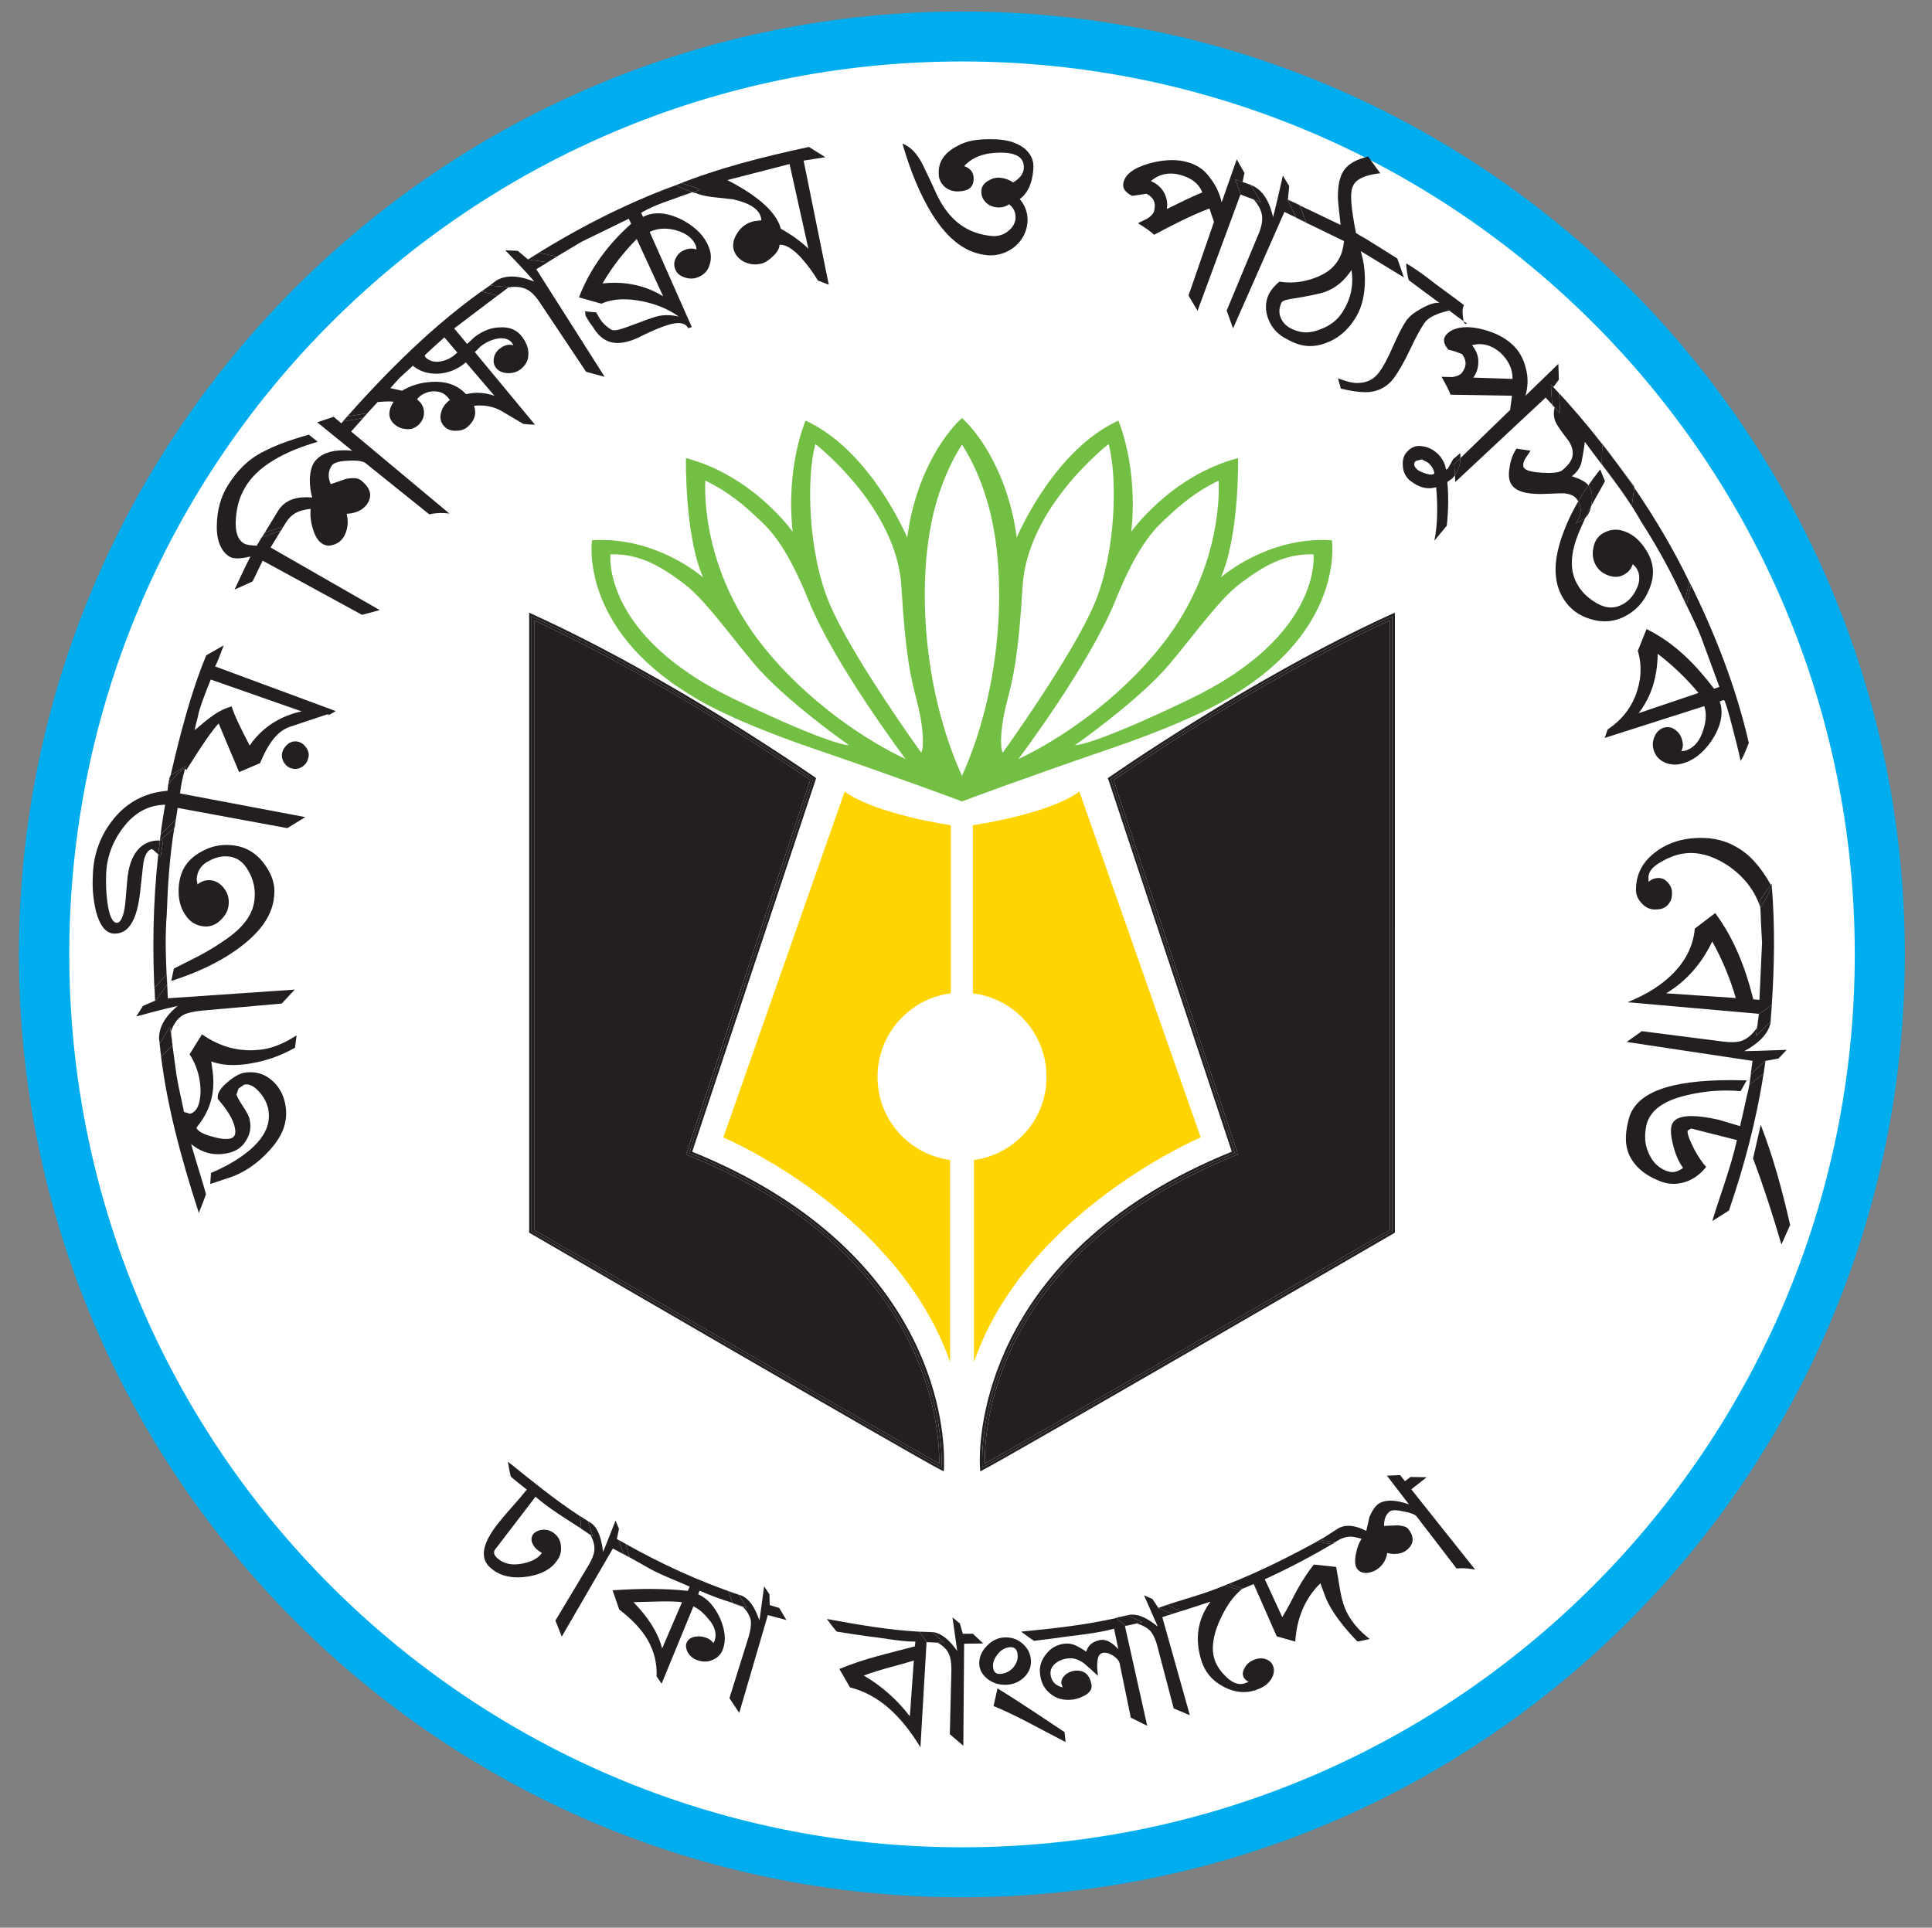 <?xml version="1.0" encoding="utf-8"?>
<!-- Generator: Adobe Illustrator 17.0.0, SVG Export Plug-In . SVG Version: 6.00 Build 0)  -->
<!DOCTYPE svg PUBLIC "-//W3C//DTD SVG 1.1//EN" "http://www.w3.org/Graphics/SVG/1.1/DTD/svg11.dtd">
<svg version="1.1" id="Layer_1" xmlns="http://www.w3.org/2000/svg" xmlns:xlink="http://www.w3.org/1999/xlink" x="0px" y="0px"
	 width="307.333px" height="306.667px" viewBox="0 0 307.333 306.667" enable-background="new 0 0 307.333 306.667"
	 xml:space="preserve">
<rect x="0" y="0" width="307.333" height="306.667" fill="#808080" stroke="none"/>
<path fill="#FFFFFF" d="M299.431,151.744c0,80.879-65.571,146.485-146.481,146.485S6.469,232.623,6.469,151.744
	C6.469,70.824,72.04,5.217,152.95,5.217S299.431,70.824,299.431,151.744"/>
<path fill="#FFD400" d="M154.931,216.682v-32.008l-0.042-0.126c6.532-0.879,11.589-6.444,11.589-13.222
	c0-6.862-5.099-12.469-11.715-13.305v-26.736c0,0,11.968-1.715,16.941-5.356l19.3,55.021
	C191.003,180.95,163.275,192.665,154.931,216.682"/>
<path fill="#FFD400" d="M151.138,216.682v-32.008l0.042-0.126c-6.574-0.879-11.589-6.444-11.589-13.222
	c0-6.862,5.099-12.469,11.673-13.305v-26.736c0,0-11.926-1.715-16.898-5.356l-19.3,55.021
	C115.066,180.95,142.752,192.665,151.138,216.682"/>
<path fill="#231F20" d="M84.977,98.709v96.964c0.876,0.502,4.453,2.557,9.482,5.486c16.73,9.702,49.726,28.814,54.942,31.669
	c0.005-0.14,0.009-0.307,0.009-0.497c-0.042-5.858-2.023-33.264-39.949-48.536l-0.337-0.126l0.126-0.335l19.642-59.252
	c-1.175-0.804-6.387-4.356-13.743-8.907C106.909,110.08,95.985,103.771,84.977,98.709"/>
<path fill="#231F20" d="M149.748,233.46c-3.456-1.757-65.192-37.573-65.192-37.573V98.063c22.419,10.209,44.796,25.9,44.796,25.9
	l-19.722,59.456C152.402,200.657,149.748,233.46,149.748,233.46 M84.177,97.477v98.619l0.211,0.126c0,0,61.652,35.816,65.192,37.573
	l0.548,0.293l0.042-0.586c0,0,0-0.418,0-1.172c0.042-5.965-2.135-33.715-40.057-49.103l19.619-59.14l0.084-0.293l-0.211-0.167
	c-0.042,0-22.419-15.69-44.88-25.9L84.177,97.477"/>
<path fill="#231F20" d="M84.977,195.673V98.709c11.008,5.063,21.932,11.371,30.173,16.467c7.356,4.551,12.567,8.103,13.743,8.907
	l-19.642,59.252l-0.126,0.335l0.337,0.126c37.927,15.272,39.907,42.678,39.949,48.536c0,0.191-0.005,0.358-0.009,0.497
	c-5.216-2.855-38.212-21.967-54.942-31.669C89.43,198.23,85.853,196.175,84.977,195.673 M84.556,98.063v97.824
	c0,0,61.736,35.816,65.192,37.573c0,0,2.655-32.803-40.118-50.042l19.722-59.456C129.351,123.962,106.975,108.272,84.556,98.063"/>
<path fill="#231F20" d="M221.092,98.69c-10.985,5.063-21.923,11.381-30.215,16.485c-7.431,4.598-12.642,8.173-13.733,8.931
	l19.675,59.228l0.084,0.335l-0.337,0.126c-37.885,15.272-39.907,42.678-39.907,48.536c0,0.191,0.005,0.353,0.009,0.497
	c3.399-1.869,18.561-10.623,33.324-19.159c7.922-4.561,15.761-9.121,21.618-12.51c5.052-2.943,8.606-5.002,9.482-5.495V98.69"/>
<path fill="#231F20" d="M156.279,233.46c0,0-2.655-32.803,40.16-50.042l-19.764-59.456c0,0,22.419-15.69,44.796-25.9v97.824
	C221.471,195.887,159.777,231.703,156.279,233.46l-0.169-0.335L156.279,233.46 M221.893,97.477l-0.59,0.251
	c-22.419,10.209-44.838,25.9-44.838,25.9l-0.253,0.167l0.126,0.293l19.614,59.126c-37.913,15.384-40.095,43.11-40.095,49.117
	c0,0.753,0.042,1.172,0.042,1.172l0.042,0.586l0.506-0.293c3.54-1.757,65.234-37.573,65.234-37.573l0.211-0.126V97.477"/>
<path fill="#231F20" d="M177.144,124.106c1.091-0.758,6.302-4.333,13.733-8.931c8.292-5.105,19.23-11.423,30.215-16.485v96.973
	c-0.876,0.493-4.429,2.552-9.482,5.495c-5.858,3.389-13.696,7.95-21.618,12.51c-14.763,8.536-29.925,17.29-33.324,19.159
	c-0.005-0.144-0.009-0.307-0.009-0.497c0-5.858,2.023-33.264,39.907-48.536l0.337-0.126l-0.084-0.335L177.144,124.106
	 M221.471,98.063c-22.377,10.209-44.796,25.9-44.796,25.9l19.764,59.456c-42.815,17.238-40.16,50.042-40.16,50.042
	c3.498-1.757,65.192-37.573,65.192-37.573V98.063"/>
<path fill="#72BF44" d="M109.985,110.647c0,0,4.921,3.468,19.427,8.447c13.775,4.714,22.686,8.047,23.566,8.378l0.014,0.037
	l0.042-0.019l0.023,0.019l0.019-0.037c0.876-0.33,9.791-3.663,23.566-8.378c14.52-4.979,19.432-8.447,19.432-8.447
	c17.952-10.79,15.793-24.695,15.793-24.695c-10.259-0.683-17.662,5.914-17.662,5.914c2.987-6.788,2.739-18.987,2.739-18.987
	c-10.704,2.803-16.983,11.702-16.983,11.702c1.114-10.456-2.056-17.666-2.056-17.666c-10.001,4.551-15.756,17.624-16.163,18.605
	c-0.201-1.376-0.421-2.696-0.721-3.924c-2.491-10.446-7.965-15.058-7.965-15.058h-0.066c0,0-5.474,4.612-7.96,15.058
	c-0.295,1.227-0.524,2.548-0.712,3.924c-0.421-0.981-6.167-14.054-16.173-18.605c0,0-3.17,7.211-2.056,17.666
	c0,0-6.27-8.898-16.973-11.702c0,0-0.243,12.199,2.73,18.987c0,0-7.393-6.597-17.671-5.914
	C94.178,85.952,92.029,99.857,109.985,110.647 M197.502,92.67c3.353-2.492,6.719-4.607,11.444-4.486c0,0,1.508,12.864-19.652,23.022
	c-15.798,7.596-18.298,7.345-18.298,7.345s10.329-7.215,15.185-13.059C191.031,99.639,194.145,95.152,197.502,92.67 M185.885,82.098
	c1.995-1.864,4.401-3.919,7.96-5.644c0,0,1.086,13.268-8.859,25.96c-7.286,9.289-16.926,15.509-22.985,18.336
	c0,0,11.322-15.021,15.428-25.216C181.273,86.017,184.059,83.799,185.885,82.098 M176.352,70.643
	c1.409,5.137,1.241,17.09-2.243,25.379c-3.479,8.298-14.599,23.728-14.599,23.728c-0.496-0.99-0.328-4.314,0.67-8.122
	c0.997-3.822,1.821-7.136,2.486-18.336C163.415,80.624,176.352,70.643,176.352,70.643 M152.992,70.764h0.075
	c0.403,0.632,0.815,1.344,1.231,2.134c1.255,2.357,2.486,5.411,3.362,9.219c2.51,10.911,1.522,27.689-4.617,41.278h-0.033
	c-6.143-13.589-7.126-30.367-4.621-41.278C149.556,77.044,151.377,73.311,152.992,70.764 M129.707,70.643
	c0,0,12.928,9.981,13.682,22.65c0.665,11.199,1.489,14.514,2.496,18.336c0.983,3.807,1.152,7.132,0.665,8.122
	c0,0-11.125-15.43-14.595-23.728C128.457,87.733,128.288,75.78,129.707,70.643 M112.205,76.454c3.568,1.725,5.97,3.78,7.96,5.644
	c1.826,1.702,4.631,3.919,8.466,13.436c4.116,10.195,15.424,25.216,15.424,25.216c-6.054-2.827-15.7-9.047-22.976-18.336
	C111.128,89.722,112.205,76.454,112.205,76.454 M97.109,88.183c4.724-0.121,8.091,1.994,11.448,4.486
	c3.362,2.483,6.462,6.969,11.317,12.822c4.856,5.844,15.18,13.059,15.18,13.059s-2.491,0.251-18.284-7.345
	C95.606,101.047,97.109,88.183,97.109,88.183"/>
<path fill="#00AEEF" d="M153.034,1.828c-82.849,0-150.021,67.155-150.021,150s67.172,150,150.021,150s149.979-67.155,149.979-150
	S235.883,1.828,153.034,1.828 M153.034,293.878c-78.424,0-142.014-63.598-142.014-142.05S74.611,9.778,153.034,9.778
	s142.014,63.598,142.014,142.05S231.458,293.878,153.034,293.878"/>
<path fill="#231F20" d="M80.805,232.539c0.169,1.172,0.337,1.967,0.464,2.385l1.054,0.879l1.475,1.172
	c-0.464,0.586-1.222,1.506-2.233,2.636c-1.054,1.172-1.77,2.05-2.276,2.678c-2.655,3.305-3.034,5.732-1.138,7.239
	c1.152,0.99,2.599,1.409,4.214,1.409c0.571,0,1.161-0.056,1.77-0.153c2.149-0.377,3.666-1.255,4.551-2.636
	c0.464-0.628,0.632-1.423,0.548-2.218c-0.084-0.92-0.506-1.632-1.264-2.134c-0.44-0.302-0.908-0.442-1.405-0.442
	c-0.117,0-0.243,0.005-0.365,0.023c-0.632,0.084-1.096,0.335-1.433,0.753c-0.253,0.418-0.295,0.879-0.084,1.381
	c0.211,0.502,0.59,0.962,1.138,1.297l0.379,0.251c-0.59,0.837-1.601,1.381-3.034,1.674c-0.464,0.098-0.899,0.144-1.311,0.144
	c-1.016,0-1.878-0.288-2.566-0.855c-0.716-0.544-0.885-1.088-0.506-1.548l6.405-8.368c2.224,1.939,4.767,3.45,7.248,5.067
	c-0.005-0.451-0.084-1.134-0.164-1.971C88.255,238.597,84.546,235.533,80.805,232.539"/>
<path fill="#231F20" d="M98.846,245.231c0.225,0.13,0.45,0.256,0.674,0.381l-0.005-0.019L98.846,245.231 M92.268,241.159
	c0,0.014,0.005,0.028,0.005,0.042c0.417,0.27,0.833,0.535,1.26,0.795l0.759,2.427c-0.609-0.428-1.231-0.841-1.854-1.251
	c0,0.014,0,0.028,0,0.037c0.955,0.632,1.423,0.967,1.47,0.967c0.005,0,0.005-0.005,0.005-0.005c0.506,0.92,0.716,1.757,0.632,2.552
	c-0.084,0.628-0.379,1.381-0.927,2.301l-5.268,8.787l1.011,2.552l8.133-14.017l2.655,1.423l-0.005-0.019
	c-0.29-0.158-0.581-0.321-0.88-0.484c-0.169-0.377-0.464-1.167-0.88-2.287l-0.258-0.139l0.337-1.632l-0.548-1.297
	c-1.18,3.013-1.854,4.686-1.981,4.979c-0.253-2.092-0.759-3.724-1.812-4.519L92.268,241.159"/>
<path fill="#231F20" d="M92.272,241.201c0.08,0.837,0.159,1.52,0.164,1.971c0.623,0.409,1.245,0.823,1.854,1.251l-0.759-2.427
	C93.106,241.735,92.689,241.47,92.272,241.201"/>
<path fill="#231F20" d="M105.331,262.247c-0.716-2.72-2.318-5.021-4.551-7.364c1.826-0.028,3.554-0.121,5.141-0.121
	c0.904,0,1.761,0.028,2.571,0.121L105.331,262.247 M99.52,245.613l0.623,2.139c1.25,0.693,2.397,1.33,3.46,1.943
	c1.981,1.046,4.088,1.799,6.11,2.72l-0.295,0.669c-1.995-0.214-4.013-0.307-6.064-0.307c-1.938,0-3.9,0.079-5.904,0.223l1.054,3.054
	c1.938,1.506,3.456,3.013,4.509,4.812c1.054,1.841,1.517,3.766,1.433,5.816l0.801,1.172l5.057-12.301
	c1.096,0.502,1.938,1.423,2.739,2.427c0.759,1.046,0.969,2.092,0.632,3.054l-0.211,0.377c-0.253-0.418-0.716-0.753-1.306-0.921
	c-0.332-0.116-0.665-0.167-0.997-0.167c-0.258,0-0.515,0.028-0.773,0.084c-0.59,0.167-0.969,0.46-1.18,0.962
	c-0.169,0.46-0.084,1.004,0.253,1.59c0.379,0.586,0.885,0.962,1.517,1.172c0.403,0.139,0.787,0.205,1.152,0.205
	c0.515,0,0.993-0.13,1.461-0.372c0.716-0.377,1.18-0.921,1.433-1.674c0.506-1.423,0.295-3.013-0.464-4.812
	c-0.843-1.841-1.981-3.18-3.498-3.849l0.211-0.544c0-0.005,0.009-0.009,0.019-0.009c0.164,0,1.349,0.642,3.732,1.432
	c0.562,0.181,1.063,0.344,1.498,0.488c-0.131-0.423-0.375-1.065-0.656-1.827l1.606,0.511c0-0.005-0.005-0.005-0.005-0.009
	C111.226,251.591,105.242,248.811,99.52,245.613 M98.378,244.966c0,0.005,0.005,0.009,0.005,0.014l0.464,0.251
	C98.692,245.143,98.532,245.055,98.378,244.966"/>
<path fill="#231F20" d="M98.383,244.98c0.417,1.12,0.712,1.911,0.88,2.287c0.3,0.163,0.59,0.325,0.88,0.483l-0.623-2.139
	c-0.225-0.126-0.45-0.251-0.674-0.381L98.383,244.98"/>
<path fill="#231F20" d="M121.555,252.372c-0.464,3.264-0.674,5.063-0.759,5.397c-0.716-2.092-1.601-3.389-2.823-3.933l-0.501-0.158
	c0.88,1.292,1.302,1.999,1.302,2.125c0-0.033-0.759-0.316-2.252-0.809c0.005,0.019,0.014,0.037,0.019,0.056
	c1.138,0.418,1.686,0.586,1.644,0.586c0.716,0.711,1.138,1.506,1.264,2.259c0.042,0.628-0.042,1.423-0.337,2.427l-3.076,9.833
	l1.559,2.343l4.551-15.565l2.95,0.795l-1.138-1.925l-1.517-0.46l-0.042-1.715L121.555,252.372"/>
<path fill="#231F20" d="M115.866,253.167c0.281,0.762,0.524,1.404,0.656,1.827c1.494,0.493,2.252,0.776,2.252,0.809
	c0-0.126-0.421-0.832-1.302-2.125L115.866,253.167"/>
<path fill="#231F20" d="M144.733,273.042c-1.854-2.427-4.298-4.728-7.332-6.485c2.95-1.088,5.563-1.632,7.965-2.385L144.733,273.042
	 M131.543,257.56c0.716,1.004,1.264,1.674,1.559,2.008c1.475,0.251,3.245,0.502,5.31,0.795c2.402,0.251,4.762,0.795,7.206,0.795
	l-0.084,0.753c-4.088,1.088-8.007,1.925-12.01,3.598l1.686,2.929c4.593,1.172,8.133,4.477,11.209,9.54l0.969-16.736l1.643,0.074
	c-0.234-0.014-0.782-0.047-1.643-0.074c-0.211-0.414-0.627-0.958-1.128-1.66C141.31,259.322,136.394,258.444,131.543,257.56"/>
<path fill="#231F20" d="M151.517,257.309c0.464,3.264,0.716,5.063,0.758,5.356c-1.264-1.799-2.486-2.803-3.793-3.013l-2.233-0.084
	c0.005,0.005,0.005,0.009,0.009,0.014c0.684,0.037,1.372,0.06,2.056,0.07l1.854,1.715l-1.138-0.051
	c0.098,0.005,0.14,0.009,0.126,0.009c0.885,0.502,1.517,1.13,1.812,1.841c0.253,0.586,0.379,1.381,0.379,2.427l-0.253,10.293
	l2.149,1.841l0.126-16.234l3.034-0.042l-1.644-1.548h-1.601l-0.464-1.632L151.517,257.309"/>
<path fill="#231F20" d="M146.259,259.583c0.501,0.702,0.918,1.246,1.128,1.66c0.862,0.028,1.409,0.06,1.643,0.074l1.138,0.051
	l-1.854-1.715C147.631,259.643,146.943,259.62,146.259,259.583"/>
<path fill="#231F20" d="M158.681,268.606l-0.632,2.803c3.624,1.464,7.459,3.682,11.462,5.732l-0.169-1.59
	C166.098,273.418,162.516,270.95,158.681,268.606 M159.061,266.305c-0.716,0-1.054-0.377-1.096-1.213
	c-0.042-0.669,0.253-1.339,0.801-2.008c0.548-0.669,1.222-1.004,1.981-1.046c0.716,0,1.096,0.418,1.138,1.297
	c0.042,0.711-0.211,1.381-0.759,2.008C160.578,265.929,159.861,266.263,159.061,266.305 M160.002,260.485
	c-0.061,0-0.122,0-0.183,0.005c-1.096,0.042-2.023,0.502-2.823,1.339c-0.843,0.879-1.222,1.757-1.222,2.762
	c0,0.962,0.421,1.757,1.264,2.469c0.829,0.665,1.77,0.967,2.856,0.967c0.075,0,0.145,0,0.22-0.005
	c1.138-0.042,2.149-0.502,2.95-1.339c0.716-0.795,1.011-1.674,0.927-2.636c-0.084-1.004-0.506-1.841-1.306-2.552
	C161.926,260.819,161.022,260.485,160.002,260.485"/>
<path fill="#231F20" d="M177.579,257.398c-4.968,1.13-10.058,1.683-15.147,2.171c0.969,0.711,1.686,1.255,2.065,1.464
	c1.517-0.167,3.329-0.418,5.436-0.711c2.444-0.293,4.888-0.586,7.29-1.213l0.674,3.264c-0.913-1.018-1.765-1.497-2.552-1.497
	c-0.122,0-0.239,0.009-0.356,0.033c-1.18,0.251-1.896,0.795-2.191,1.841c-0.759-0.502-1.306-0.795-1.643-0.962
	c-0.478-0.223-0.955-0.325-1.437-0.325c-0.15,0-0.304,0.014-0.459,0.033c-1.18,0.167-2.149,0.711-2.866,1.674
	c-0.759,0.92-1.054,1.925-0.969,2.971c0.126,1.339,0.59,2.385,1.475,3.138c0.796,0.753,1.789,1.144,3.001,1.144
	c0.267,0,0.548-0.019,0.833-0.056c0.716-0.126,1.391-0.377,2.023-0.753c0.674-0.46,0.969-0.962,0.885-1.548
	c-0.262-1.53-1.03-2.292-2.294-2.292c-0.155,0-0.318,0.009-0.487,0.033c-0.59,0.084-1.096,0.335-1.475,0.711
	c-0.421,0.418-0.59,0.837-0.548,1.339l0.211,0.586c-1.18-0.293-1.812-0.962-1.938-2.092c-0.042-0.628,0.169-1.213,0.716-1.674
	s1.222-0.753,1.981-0.837c0.145-0.019,0.29-0.033,0.44-0.033c0.735,0,1.475,0.27,2.215,0.828c0.969,0.837,1.728,1.506,2.191,1.966
	c-0.295-2.301-0.042-3.473,0.716-3.64c0.112-0.028,0.225-0.042,0.342-0.042c0.412,0,0.852,0.167,1.344,0.46
	c0.632,0.418,0.969,0.837,1.054,1.255l1.77,8.619l2.613,1.297l-3.54-15.858l0.37-0.084c-0.066,0.014-0.131,0.028-0.201,0.042
	C178.75,258.365,178.263,257.923,177.579,257.398"/>
<path fill="#231F20" d="M181.985,253.795c1.306,3.013,2.065,4.644,2.191,4.979c-1.545-1.274-2.856-1.911-4.078-1.911
	c-0.145,0-0.29,0.009-0.431,0.028l-2.149,0.46c0.019,0.014,0.037,0.033,0.061,0.046c0.585-0.135,1.171-0.274,1.751-0.423l2.36,1.088
	l-2.369,0.544c1.039-0.223,1.522-0.335,1.484-0.335c1.011,0.293,1.77,0.711,2.276,1.297c0.379,0.502,0.759,1.255,1.011,2.259
	l2.613,9.958l2.571,1.088l-4.383-15.607l2.505-0.804c-0.314,0.093-0.604,0.181-0.862,0.26c-0.421-0.126-1.222-0.46-2.318-0.92
	c0.009-0.005,0.023-0.009,0.033-0.014l-0.918-1.409L181.985,253.795"/>
<path fill="#231F20" d="M179.33,256.975c-0.581,0.149-1.166,0.288-1.751,0.423c0.684,0.525,1.171,0.967,1.54,1.251
	c0.07-0.014,0.136-0.028,0.201-0.042l2.369-0.544L179.33,256.975"/>
<path fill="#231F20" d="M194.847,252.209c-3.446,1.464-7.094,2.32-10.596,3.58l0.009,0.014l1.475-0.502l2.023,1.046l-0.361,0.116
	c0.506-0.153,1.082-0.325,1.709-0.535c1.011-0.335,2.149-0.711,3.456-1.13c-2.023,2.72-2.571,5.858-1.433,9.456
	c0.548,1.674,1.601,3.013,3.245,3.933c1.086,0.628,2.257,1,3.47,1c0.815,0,1.643-0.167,2.472-0.539
	c0.843-0.335,1.517-0.879,1.938-1.59c0.421-0.711,0.506-1.423,0.253-2.05c-0.211-0.544-0.632-0.879-1.222-1.088
	c-0.229-0.065-0.459-0.098-0.702-0.098c-0.379,0-0.777,0.084-1.194,0.265c-0.59,0.251-1.054,0.628-1.348,1.172
	c-0.337,0.544-0.421,1.004-0.253,1.464c0.126,0.335,0.421,0.628,0.843,0.837l-0.674,0.251c-0.201,0.065-0.407,0.098-0.618,0.098
	c-0.754,0-1.55-0.409-2.374-1.227c-0.843-0.837-1.433-1.715-1.728-2.594c-0.59-1.715-0.295-3.724,0.632-5.941
	c0.969-2.218,2.149-4.184,3.793-5.397c0-0.005-0.005-0.005-0.009-0.009l-0.454,0.177
	C196.777,252.832,195.981,252.581,194.847,252.209 M195.428,251.954c-0.15,0.07-0.3,0.13-0.454,0.195
	c0.164-0.06,0.323-0.126,0.482-0.186C195.447,251.958,195.437,251.958,195.428,251.954"/>
<path fill="#231F20" d="M185.736,255.301l-1.475,0.502l-0.009-0.014c-0.009,0.005-0.023,0.009-0.033,0.014
	c1.096,0.46,1.896,0.795,2.318,0.921c0.258-0.079,0.548-0.167,0.862-0.26l0.361-0.116L185.736,255.301"/>
<path fill="#231F20" d="M194.974,252.149c-0.047,0.019-0.089,0.037-0.136,0.056c0.005,0,0.005,0,0.009,0.005
	C194.89,252.191,194.932,252.168,194.974,252.149 M209.517,245.231c-4.565,2.487-9.205,4.821-14.061,6.732
	c1.372,0.428,2.116,0.711,2.196,0.776l0.515-0.2l1.264-0.544l3.666,8.326l2.95,0.837c0.211-3.515,1.433-6.778,4.003-9.289
	c0.548,1.59,0.969,2.678,1.264,3.222c0.885,1.715,2.402,3.766,4.636,6.067l1.938-0.418c-1.559-1.213-2.697-2.51-3.456-3.891
	c-0.59-1.046-0.969-2.301-1.222-3.682c-0.295-1.925-0.548-3.222-0.674-3.891l-3.54-0.377c-0.927,1.172-1.812,2.51-2.697,4.1
	c-0.506,0.92-1.222,2.469-2.318,4.268l-2.781-6.025c3.662-1.678,7.248-3.552,10.722-5.611
	C211.68,245.589,210.866,245.543,209.517,245.231"/>
<path fill="#231F20" d="M195.456,251.963c-0.159,0.06-0.318,0.126-0.482,0.186c-0.042,0.019-0.084,0.042-0.126,0.06
	c1.133,0.372,1.929,0.623,2.351,0.707l0.454-0.177C197.573,252.674,196.828,252.391,195.456,251.963"/>
<path fill="#231F20" d="M212.392,245.338l-0.178,0.121c0.066-0.042,0.131-0.079,0.197-0.116L212.392,245.338"/>
<path fill="#231F20" d="M212.214,245.459c-0.098,0.056-0.197,0.116-0.29,0.172c0.005,0,0.014,0.005,0.023,0.005L212.214,245.459
	 M222.735,234.673l-2.107,0.084l3.498,4.561c-1.124-0.391-2.093-0.59-2.917-0.59c-0.848,0-1.545,0.209-2.098,0.632
	c-0.464,0.418-0.885,1.046-1.264,1.967l-0.506,2.218c-1.063-0.539-2.018-0.814-2.856-0.814c-0.665,0-1.26,0.172-1.779,0.521
	l-2.276,1.464l-0.969,0.502c0.019,0.005,0.037,0.009,0.056,0.014c0.136-0.074,0.272-0.149,0.407-0.223l2.468,0.33l0.314-0.205
	c0.674-0.418,1.306-0.628,1.938-0.669c0.052-0.005,0.112-0.009,0.173-0.009c0.421,0,1.03,0.126,1.765,0.344
	c-0.421,0.669-0.716,1.464-0.885,2.385c-0.211,1.004-0.169,1.757,0.126,2.301c0.295,0.46,0.759,0.711,1.349,0.753
	c0.632,0,1.222-0.167,1.77-0.502c0.969-0.628,1.559-1.506,1.728-2.678c0.412,0.102,0.81,0.153,1.185,0.153
	c0.698,0,1.316-0.177,1.807-0.53c1.264-0.962,1.391-2.092,0.379-3.431c-0.253-0.335-0.843-0.544-1.77-0.586l-2.107,0.084
	c0-1.004,0.253-1.799,0.927-2.301c0.169-0.126,0.431-0.191,0.796-0.191c0.361,0,0.824,0.065,1.395,0.191
	c1.138,0.209,1.854,0.502,2.065,0.795l6.363,8.285c0.267-0.028,0.548-0.042,0.838-0.042c0.637,0,1.334,0.065,2.112,0.209
	l-10.156-12.762l2.444-1.925l-2.571-0.042l-0.885,0.669L222.735,234.673"/>
<path fill="#231F20" d="M209.925,245.008c-0.136,0.074-0.272,0.149-0.407,0.223c1.348,0.311,2.163,0.358,2.407,0.4
	c0.094-0.056,0.192-0.116,0.29-0.172l0.178-0.121L209.925,245.008"/>
<path fill="#231F20" d="M32.133,164.548l-1.981,3.18c0.843,1.255,1.306,2.552,1.559,3.891c0.211,1.088,0.253,2.134,0.084,3.264
	c-0.211,1.339-0.759,2.092-1.559,2.301l-0.969-0.293c-0.295-1.59-0.801-3.515-1.18-5.774l-0.656-4.835
	c-0.417,0.381-1.002,1-1.789,1.864l-0.243-2.106l-0.009,0.014c0.927,9.205,3.413,18.159,6.237,26.904
	c0.59-1.464,0.969-2.469,1.138-2.971c-0.253-0.962-0.59-2.092-1.011-3.431c-0.379-1.339-0.885-2.845-1.349-4.561
	c1.32,1.106,2.767,1.627,4.275,1.627c0.66,0,1.325-0.098,2.004-0.288c1.096-0.335,1.938-0.962,2.528-2.008
	c0.59-0.962,0.759-2.008,0.506-3.18c-0.084-0.544-0.464-1.255-1.096-2.176c-0.59-0.92-0.927-1.548-1.011-1.841l0.337-0.962
	l0.927-0.628c0.108-0.023,0.215-0.033,0.323-0.033c0.693,0,1.391,0.456,2.121,1.288c0.716,0.837,1.138,1.674,1.349,2.636
	c0.421,2.259-0.421,4.268-2.739,6.36c-1.686,1.464-3.793,2.72-6.363,3.808l-0.126,1.757l2.655-0.879
	c2.613-0.795,4.846-2.343,6.743-4.435c2.318-2.51,3.034-4.895,2.528-7.448c-0.337-1.632-1.096-2.929-2.318-3.891
	c-0.96-0.758-2.027-1.125-3.221-1.125c-0.323,0-0.651,0.023-0.993,0.079c-0.801,0.167-1.686,0.669-2.697,1.548
	c-1.138,0.962-1.643,1.841-1.475,2.636c1.517,1.757,2.444,3.264,2.697,4.561c0.211,0.962,0,1.506-0.674,1.715
	c-0.206,0.056-0.449,0.084-0.73,0.084c-0.585,0-1.325-0.121-2.177-0.377c-1.433-0.377-2.276-0.837-2.528-1.381l0.126-0.209
	c2.276-2.803,2.95-5.858,2.36-9.414l-0.126-0.962c1.002,0.381,2.177,0.576,3.493,0.576c0.843,0,1.747-0.079,2.702-0.242
	c2.613-0.418,4.973-1.297,7.122-2.51l0.253-1.967c-1.896,1.213-3.666,1.967-5.31,2.218c-0.693,0.102-1.377,0.153-2.051,0.153
	C37.157,167.086,34.619,166.282,32.133,164.548"/>
<path fill="#231F20" d="M26.528,154.966l-0.028,0.033c0.023,0.567,0.047,1.111,0.07,1.641c-0.337,0.46-0.927,1.339-1.896,2.636
	c0-0.028-0.005-0.056-0.005-0.084l-1.934,0.837l-1.054,1.674c3.961-1.088,6.195-1.59,6.574-1.674
	c-2.107,1.757-2.992,3.515-2.95,5.23l0.094,0.781l1.634-2.706l0.398,2.947c0.009-0.005,0.014-0.014,0.023-0.019
	c-0.159-1.432-0.281-2.18-0.258-2.18c0,0,0.005,0,0.005,0.005c0.421-1.213,1.054-2.092,1.896-2.594
	c0.632-0.335,1.643-0.586,2.95-0.711l12.769-1.13l2.065-2.218l-20.185,1.381L26.528,154.966"/>
<path fill="#231F20" d="M27.034,163.334l-1.634,2.706l0.243,2.106c0.787-0.865,1.372-1.483,1.789-1.864L27.034,163.334"/>
<path fill="#231F20" d="M36.028,134.418c-1.592,0-3.086,0.456-4.528,1.385c-2.065,1.297-2.95,3.138-3.076,5.481
	c-0.084,1.674,0.253,3.096,1.011,4.184c0.759,1.255,1.896,1.883,3.287,1.925c0.927,0,1.77-0.377,2.486-1.13
	c0.759-0.753,1.138-1.59,1.18-2.552c0.042-0.92-0.211-1.715-0.801-2.469c-0.59-0.711-1.264-1.13-2.107-1.213
	c-0.061-0.005-0.126-0.005-0.187-0.005c-0.688,0-1.334,0.214-1.878,0.674l-0.126-0.837c0.084-1.213,0.59-2.176,1.854-2.845
	c0.913-0.525,1.826-0.786,2.739-0.786c0.183,0,0.365,0.014,0.548,0.033c1.391,0.167,2.36,0.962,3.118,2.343
	c0.716,1.255,1.054,2.594,0.969,4.1c-0.126,2.678-1.77,4.895-5.015,7.029c-1.138,0.795-2.402,1.548-3.793,2.301l-4.046,2.05
	l-0.421,1.967c4.088-1.297,7.501-2.929,10.24-4.854c3.793-2.678,6.026-5.565,6.153-9.038c0.126-1.841-0.632-3.515-1.812-5.021
	c-1.222-1.506-2.739-2.385-4.551-2.636C36.852,134.446,36.436,134.418,36.028,134.418 M27.731,131.712l-2.294,1.994
	c0,0.005,0,0.005,0,0.009c0.164,0.005,0.332,0.014,0.501,0.037l-0.379,2.51l-0.384-0.344c-0.843,7.727-0.983,15.532-0.506,23.273
	h0.005l-0.084-2.05l1.91-2.143c-0.126-2.748-0.253-5.927,0.028-9.572C26.682,140.843,26.977,136.263,27.731,131.712"/>
<path fill="#231F20" d="M26.5,154.999l-1.91,2.143l0.084,2.05h-0.005c0,0.028,0.005,0.056,0.005,0.084
	c0.969-1.297,1.559-2.176,1.896-2.636C26.547,156.11,26.523,155.566,26.5,154.999"/>
<path fill="#231F20" d="M29.422,122.326c-0.379,0-1.316,0.758-2.599,2.39c0.108-0.46,0.211-0.921,0.318-1.381
	c-0.019,0.014-0.047,0.028-0.066,0.042c-0.211,0.586-0.337,1.381-0.421,2.427c-3.203,0.251-5.858,1.506-8.007,3.808
	c-2.149,2.343-3.793,5.607-3.877,9.707c-0.126,2.008,0.084,3.933,0.506,5.69c0.632,2.343,1.601,3.515,2.95,3.515
	c0.019,0,0.042,0,0.061,0c2.238,0,3.568-2.301,4.027-6.82c0.211-1.841,0.337-3.096,0.421-3.808c0.164-1.92,0.852-2.803,1.475-2.803
	c0.014,0,0.028,0,0.042,0l0.922,0.828c0.08-0.735,0.169-1.469,0.262-2.204c-0.07-0.005-0.136-0.009-0.201-0.009
	c-2.678,0-4.635,2.041-4.987,6.281l-0.337,3.891c-0.253,1.967-0.716,2.929-1.348,2.929c-0.674-0.042-1.18-1.088-1.475-3.222
	c-0.211-1.548-0.253-3.013-0.211-4.393c0.084-3.222,1.348-5.9,3.076-7.992c1.728-2.092,3.877-3.138,6.321-3.18
	c-0.253,1.339-0.548,3.222-0.843,5.69l0.005-0.005c0.037-0.316,0.08-0.637,0.122-0.958l2.402-2.343
	c-0.08,0.437-0.155,0.869-0.229,1.306l0.061-0.051l0.464-3.138l17.446,3.222l2.866-1.757l-19.933-3.766
	c0.15-1.311,0.435-2.617,0.796-3.896C29.426,122.326,29.426,122.326,29.422,122.326"/>
<path fill="#231F20" d="M25.437,133.716c-0.094,0.735-0.183,1.469-0.262,2.204l0.384,0.344l0.379-2.51
	C25.769,133.73,25.601,133.72,25.437,133.716 M27.961,130.406l-2.402,2.343c-0.042,0.321-0.084,0.642-0.122,0.958l2.294-1.994
	C27.806,131.275,27.881,130.843,27.961,130.406"/>
<path fill="#231F20" d="M46.966,117.937c-0.361,0-0.716,0.112-1.054,0.335c-0.506,0.377-0.843,0.837-1.011,1.423
	c-0.126,0.544-0.042,1.088,0.253,1.59c0.337,0.502,0.716,0.837,1.264,0.962c0.183,0.056,0.365,0.084,0.548,0.084
	c0.365,0,0.73-0.112,1.096-0.335c0.506-0.335,0.843-0.795,0.969-1.381c0.169-0.502,0.084-1.046-0.253-1.59
	c-0.337-0.502-0.716-0.837-1.264-1.004C47.331,117.965,47.149,117.937,46.966,117.937 M30.995,116.138
	c-0.042-0.084,0.126-0.753,0.464-2.05c0.253-1.381,1.011-3.347,2.065-5.983l14.454,5.063c-3.287,0.711-6.237,2.469-8.26,5.439
	c-1.391-2.678-2.444-4.812-2.866-6.234c-1.011,0.293-2.107,0.795-3.161,1.59C33.144,114.339,32.259,115.05,30.995,116.138
	 M35.588,102.665l-2.781,1.59c-2.519,6.132-4.153,12.599-5.666,19.079c0.44-0.265,1.255-0.786,2.421-1.464
	c-0.047,0.149-0.089,0.302-0.131,0.456c0.019,0,0.033,0,0.047,0.005l0.169,0.167c2.571-4.1,4.256-6.527,5.141-7.406
	c1.686,4.1,2.781,6.569,3.245,7.741l3.329-1.423c1.306-3.138,2.739-5.146,4.846-5.816l5.773-1.925l0.379-0.042l-0.253,0.251
	l1.306-0.753l-19.216-7.113C34.324,105.929,34.787,104.841,35.588,102.665"/>
<path fill="#231F20" d="M29.562,121.87c-1.166,0.679-1.981,1.199-2.421,1.464c-0.108,0.46-0.211,0.92-0.318,1.381
	c1.283-1.632,2.219-2.39,2.599-2.39c0.005,0,0.005,0,0.009,0C29.473,122.172,29.515,122.019,29.562,121.87"/>
<path fill="#231F20" d="M49.115,69.15c-3.118,0.879-5.52,1.799-7.08,2.636c-2.613,1.255-4.425,3.222-5.815,5.481
	c-1.096,1.757-1.686,3.891-1.728,6.276c-0.084,2.594,0.801,4.351,2.107,5.063c0.309,0.153,0.702,0.228,1.18,0.228
	c0.571,0,1.264-0.107,2.065-0.311c-0.632,1.213-1.475,2.971-2.528,5.272l2.866-1.297l1.601-3.305l15.803,8.619l2.823-0.753
	L43.047,87.1l1.643-2.706c-0.342,0.102-1.339,0.474-2.992,1.074l0.412-0.697c-0.337,0.456-0.754,1.125-1.255,2.036
	c-0.969-0.042-1.643-0.125-2.023-0.335c-1.011-0.586-1.475-1.883-1.306-3.975c0.126-1.925,0.632-3.556,1.433-4.895
	c1.854-3.305,6.068-5.732,11.589-7.322L49.115,69.15"/>
<path fill="#231F20" d="M58.471,65.719l-0.023,0.005l-0.735,0.79c-0.543,0.084-1.583,0.288-3.156,0.535l-0.258,0.302l-1.222-1.046
	l-2.613,0.879l5.563,4.519c-0.468-0.046-0.913-0.07-1.334-0.07c-2.201,0-3.765,0.632-4.65,1.827
	c-0.464,0.628-0.716,1.59-0.759,2.845c0,1.046,0.126,2.008,0.379,2.845c-0.342-0.033-0.665-0.046-0.974-0.046
	c-2.149,0-3.577,0.753-4.462,2.18l-1.812,2.971l-0.304,0.516c0.005-0.005,0.005-0.009,0.009-0.014
	c0.548-0.209,1.517-0.544,2.908-0.92l-0.337,0.558c0.014-0.005,0.028-0.009,0.042-0.014l0.59-1.004
	c0.506-0.837,1.096-1.464,1.77-1.799c0.506-0.293,1.264-0.502,2.318-0.628c-0.084,1.004,0,2.008,0.337,3.096
	c0.337,1.213,0.843,2.008,1.475,2.427c0.346,0.218,0.688,0.325,1.058,0.325c0.262,0,0.538-0.056,0.838-0.158
	c0.674-0.209,1.222-0.669,1.601-1.297c0.59-1.088,0.759-2.259,0.421-3.598c1.475-0.084,2.486-0.586,3.161-1.423
	c1.011-1.381,0.716-2.678-0.969-3.975c-0.262-0.181-0.656-0.284-1.18-0.284c-0.318,0-0.684,0.037-1.096,0.116l-2.444,0.837
	c-0.506-1.13-0.421-2.134,0.211-3.013c0.337-0.418,1.222-0.67,2.655-0.711c0.243-0.014,0.468-0.023,0.679-0.023
	c1.007,0,1.662,0.158,1.976,0.4l10.156,8.159c0.562-0.135,1.171-0.214,1.873-0.214c0.412,0,0.852,0.028,1.33,0.088L55.858,68.648
	L58.471,65.719"/>
<path fill="#231F20" d="M45.028,83.837c-1.391,0.377-2.36,0.711-2.908,0.921c-0.005,0.005-0.005,0.009-0.009,0.014l-0.412,0.697
	c1.653-0.6,2.65-0.972,2.992-1.074L45.028,83.837"/>
<path fill="#231F20" d="M69.39,59.453c0.136,0,0.276,0,0.417-0.009c1.601-0.126,3.034-0.711,4.298-1.799l4.551,5.314
	c-0.894-0.302-1.803-0.47-2.716-0.47c-0.595,0-1.194,0.07-1.793,0.218c-1.18-1.255-2.697-1.925-4.593-1.967
	c-0.094,0-0.187-0.005-0.286-0.005c-1.648,0-3.437,0.353-5.108,1.302l-0.169,0.125c-0.843-0.167-1.475-0.335-1.896-0.418l1.433-1.59
	l2.149-1.967C66.749,59.062,67.999,59.453,69.39,59.453 M69.488,57.551c-0.773,0-1.381-0.265-1.873-0.786l-0.042-0.251l1.348-1.255
	l1.77-1.59l2.065,2.427l-0.253,0.209c-0.716,0.669-1.559,1.046-2.528,1.213C69.806,57.542,69.647,57.551,69.488,57.551
	 M77.898,45.427c-8.807,6.067-16.351,13.682-23.388,21.632c0.014-0.005,0.028-0.005,0.047-0.009l0.67-0.786l3.221-0.539l0.276-0.298
	l1.348-1.464c0.745-0.07,1.32-0.102,1.751-0.102c0.351,0,0.609,0.023,0.777,0.06c-0.927,1.464-0.885,2.636,0.126,3.556
	c0.548,0.502,1.222,0.753,2.023,0.795c0.052,0.005,0.098,0.005,0.15,0.005c0.73,0,1.316-0.293,1.831-0.841
	c0.464-0.502,0.716-1.088,0.716-1.799c0-0.669-0.253-1.255-0.674-1.715l-0.421-0.377l0.126-0.209l0.126-0.125
	c0.632-0.586,1.433-0.92,2.36-0.962c0.885,0,1.643,0.251,2.191,0.879l0.421,0.502c-0.759,0.544-1.222,1.213-1.433,2.092
	c-0.211,0.837,0,1.59,0.59,2.176c0.464,0.423,0.997,0.632,1.667,0.632c0.061,0,0.122,0,0.187-0.005c0.716,0,1.391-0.209,1.896-0.711
	c1.054-0.962,1.349-2.05,0.927-3.264c0.314-0.033,0.613-0.046,0.904-0.046c1.292,0,2.397,0.298,3.395,0.841l3.54,2.092l0.843,0.084
	l1.011,0.042l-9.566-11.548l0.885-0.879c0.843-0.67,1.77-1.088,2.655-1.255c0.253-0.046,0.487-0.07,0.707-0.07
	c0.74,0,1.306,0.265,1.695,0.781l0.126,0.209l0.042,0.126c-0.187-0.06-0.379-0.088-0.571-0.088c-0.501,0-1.021,0.195-1.536,0.59
	c-0.506,0.377-0.843,0.879-0.969,1.506c-0.126,0.628,0,1.13,0.337,1.59c0.421,0.544,1.054,0.795,1.812,0.837
	c0.066,0.005,0.131,0.005,0.197,0.005c0.716,0,1.33-0.209,1.868-0.59c0.843-0.669,1.306-1.464,1.264-2.469
	c0.042-0.879-0.295-1.757-0.927-2.636c-0.749-1.055-1.826-1.599-3.198-1.599c-0.098,0-0.197,0.005-0.3,0.009
	c-1.433,0-2.823,0.544-4.088,1.506l-1.222,1.13l-2.065-2.469l6.86-5.193c-0.548-0.205-1.386-0.414-2.477-0.665l1.269-0.962H77.898"
	/>
<path fill="#231F20" d="M58.447,65.724l-3.221,0.539l-0.67,0.786c1.573-0.246,2.613-0.451,3.156-0.535L58.447,65.724"/>
<path fill="#231F20" d="M80.384,39.82c2.866,2.971,4.383,4.644,4.593,4.979c-1.339-0.544-2.533-0.809-3.573-0.809
	c-0.95,0-1.77,0.223-2.454,0.642l-1.049,0.795l3.029,0.251l-1.821,1.376c0.005,0.005,0.005,0.005,0.009,0.005
	c1.222-0.92,1.812-1.339,1.77-1.339c0.356-0.06,0.698-0.088,1.021-0.088c0.819,0,1.536,0.186,2.14,0.549
	c0.674,0.418,1.349,1.172,2.065,2.301l7.122,10.669l2.95,0.795L85.314,42.832l3.287-2.008l-0.028-0.005
	c-0.482,0.288-0.979,0.581-1.489,0.883c-0.548-0.042-1.559-0.209-3.118-0.418c0.009-0.005,0.014-0.009,0.023-0.014l-1.625-1.367
	L80.384,39.82"/>
<path fill="#231F20" d="M77.902,45.427l-1.269,0.962c1.091,0.251,1.929,0.46,2.477,0.665l1.821-1.376L77.902,45.427"/>
<path fill="#231F20" d="M95.849,45.092c1.644-2.845,3.54-5.146,5.436-7.071l4.214,9.121c-2.219-1.376-4.842-2.162-7.745-2.162
	C97.132,44.98,96.496,45.017,95.849,45.092 M107.443,29.485c-8.246,3.022-16.065,7.113-23.454,11.785l0.019,0.014l1.728-1.088
	l2.837,0.623c1.409-0.837,2.716-1.622,3.905-2.338l7.543-3.682l0.379,0.795c-3.582,3.222-6.49,6.987-8.302,11.716l3.582,1.004
	c1.049-0.483,2.257-0.702,3.559-0.702c0.946,0,1.943,0.116,2.973,0.325c2.233,0.46,4.13,1.255,5.773,2.427
	c-0.632-0.149-1.264-0.228-1.878-0.228c-0.412,0-0.81,0.037-1.199,0.102c-0.632,0.126-1.644,0.46-3.034,1.004
	c-2.032,0.735-3.348,1.302-4.153,1.302c-0.248,0-0.45-0.056-0.609-0.172c-0.759-0.502-1.306-1.046-1.644-1.59l-0.632-1.088
	c-0.042,0-0.632-0.042-1.77-0.167l0.084,0.711l0.548,0.92c0.379,0.544,0.59,0.837,0.632,0.879c1.025,1.72,2.322,2.529,3.933,2.529
	c1.171,0,2.51-0.423,4.031-1.232c1.728-0.837,2.992-1.339,3.793-1.59c0.73-0.232,1.339-0.344,1.84-0.344
	c0.773,0,1.274,0.27,1.531,0.804l0.59-0.167l-6.7-15.146c0.73-0.349,1.512-0.516,2.327-0.516c0.651,0,1.325,0.102,2.013,0.307
	c1.559,0.46,2.571,1.297,3.034,2.469l0.084,0.544c-0.262-0.098-0.534-0.153-0.819-0.153c-0.309,0-0.641,0.065-0.993,0.195
	c-0.674,0.251-1.18,0.67-1.475,1.297c-0.337,0.628-0.337,1.255-0.084,1.841c0.253,0.628,0.716,1.004,1.475,1.255
	c0.356,0.125,0.707,0.186,1.049,0.186c0.342,0,0.679-0.06,1.016-0.186c0.969-0.377,1.601-1.004,1.896-1.967
	c0.295-0.879,0.295-1.799-0.084-2.761c-0.632-1.715-1.981-3.18-4.13-4.351c-1.377-0.721-2.711-1.116-3.957-1.116
	c-0.847,0-1.658,0.181-2.407,0.572l-0.295-0.628c0-0.042,1.433-0.962,4.635-2.05c1.555-0.563,2.72-0.981,3.502-1.246L107.443,29.485
	"/>
<path fill="#231F20" d="M85.736,40.196l-1.728,1.088l-0.019-0.014c-0.009,0.005-0.014,0.009-0.023,0.014
	c1.559,0.209,2.571,0.377,3.118,0.418c0.51-0.302,1.007-0.595,1.489-0.883L85.736,40.196"/>
<path fill="#231F20" d="M128.593,39.569c-1.138-1.13-2.613-2.176-4.383-3.18c-0.632-2.427-3.287-5.063-8.512-7.741l9.903-2.552
	L128.593,39.569 M128.677,23.376c-7.206,1.548-14.37,3.347-21.239,6.109h0.005c0.309-0.112,0.613-0.223,0.922-0.335
	c1.981,0.544,2.908,0.92,2.992,1.088c-0.005-0.005-0.014-0.009-0.028-0.009c-0.108,0-0.506,0.121-1.189,0.353l0.29,0.116
	l0.084-0.042c0.801,0.335,1.77,0.586,2.992,0.711l3.076,0.335c2.655,0.586,4.13,1.548,4.467,2.887l0.084,0.46l-1.138,0.126
	c-1.054,0.251-1.938,0.753-2.613,1.757c-0.716,1.046-0.927,2.008-0.632,2.929c0.295,0.795,0.843,1.423,1.728,1.841
	c0.543,0.242,1.082,0.363,1.639,0.363c0.304,0,0.613-0.037,0.932-0.112c0.59-0.125,1.264-0.544,1.896-1.172
	c0.674-0.628,1.054-1.255,1.054-1.841c0.047-0.005,0.098-0.005,0.15-0.005c0.904,0,2.074,0.711,3.39,2.18
	c0.843,0.962,1.728,2.092,2.571,3.515l1.728,0.669l-4.003-19.749l3.456-0.544L128.677,23.376"/>
<path fill="#231F20" d="M108.365,29.15c-0.309,0.112-0.613,0.223-0.922,0.335l2.697,1.097c0.684-0.232,1.082-0.353,1.189-0.353
	c0.014,0,0.023,0.005,0.028,0.009C111.273,30.071,110.346,29.694,108.365,29.15"/>
<path fill="#231F20" d="M157.455,22.144c-1.976,0-3.694,0.242-5.136,1.065c-2.107,1.088-3.076,2.552-2.992,4.435
	c0,0.837,0.337,1.506,0.927,2.05c0.585,0.507,1.245,0.758,2.079,0.758c0.066,0,0.131,0,0.197-0.005
	c1.559-0.084,2.318-0.628,2.36-2.008c0-1.004-0.506-1.674-1.517-2.008c1.288-1.432,3.221-2.148,5.773-2.148
	c0.206,0,0.417,0.005,0.632,0.014c2.191,0.125,3.203,0.962,3.076,2.552c-0.084,0.837-0.632,1.548-1.686,2.176
	c-0.759-0.502-1.475-0.711-2.191-0.753c-0.056-0.005-0.112-0.005-0.169-0.005c-0.613,0-1.189,0.209-1.77,0.59
	c-0.632,0.418-0.927,0.962-0.927,1.548c-0.042,0.669,0.211,1.297,0.716,1.799c0.506,0.502,1.138,0.753,1.896,0.795
	c0.066,0.005,0.136,0.005,0.201,0.005c0.59,0,1.119-0.167,1.611-0.507c0.759,0.628,1.054,1.339,1.011,2.176
	c-0.042,0.837-0.464,1.548-1.18,2.092c-0.665,0.544-1.442,0.8-2.257,0.8c-0.061,0-0.126,0-0.187-0.005
	c-3.961-0.335-6.827-2.343-8.85-6.485c-1.096-2.427-1.896-4.059-2.318-4.937c-0.843-1.674-1.896-2.803-3.203-3.305
	c1.264,4.393,2.823,8.117,4.635,11.088c2.697,4.351,5.563,6.402,9.018,6.695c0.122,0.005,0.239,0.009,0.356,0.009
	c1.419,0,2.688-0.46,3.816-1.348c1.222-1.004,1.896-2.301,2.065-3.808c0.126-1.423-0.295-2.678-1.222-3.808
	c1.222-0.879,1.981-2.427,2.149-4.644c0.169-1.464-0.379-2.636-1.601-3.556c-1.054-0.753-2.486-1.213-4.298-1.297
	C158.124,22.149,157.787,22.144,157.455,22.144"/>
<path fill="#231F20" d="M198.729,31.475l0.684,0.256c-0.005-0.009-0.014-0.014-0.019-0.023
	C199.371,31.703,199.146,31.628,198.729,31.475 M185.609,33.251c0.169-0.879,0-1.757-0.421-2.594
	c-0.464-0.837-1.18-1.464-2.107-1.841c0.899-0.804,1.967-1.204,3.146-1.204c0.478,0,0.979,0.065,1.489,0.2
	c1.686,0.46,2.95,1.297,3.54,2.803C189.36,31.368,187.463,32.372,185.609,33.251 M196.734,25.343l-2.402,6.862
	c-0.295-1.381-0.885-2.678-1.854-3.933c-1.011-1.423-2.276-2.134-3.708-2.51c-0.712-0.195-1.494-0.293-2.327-0.293
	c-1.138,0-2.369,0.181-3.657,0.544c-2.486,0.711-3.835,1.757-4.088,3.096c-0.169,0.795,0.295,1.506,1.391,2.05l2.276-0.335
	c1.138,0.544,1.559,1.464,1.222,2.72c-0.084,0.418-0.464,0.837-1.053,1.213l-1.517,0.753c1.138,0.711,2.023,1.297,2.571,1.841
	c2.823-1.506,5.815-3.054,8.807-4.184l0.716,2.134l-4.046,11.715l1.433,2.427l6.827-18.494c-0.126-0.544-0.421-1.381-0.843-2.427
	l2.51,0.92l-0.023-0.042l-1.306-0.46l0.295-1.423L196.734,25.343"/>
<path fill="#231F20" d="M197.324,30.95c0.595,0.223,1.063,0.4,1.405,0.525L197.324,30.95 M204.067,27.937
	c-0.885,3.975-1.433,6.192-1.559,6.611c-0.59-2.678-1.728-4.31-3.287-5.021l-0.229-0.084l1.578,2.72l-1.156-0.432
	c0.871,0.953,1.325,1.906,1.367,2.859c0.042,0.753-0.169,1.757-0.716,2.971l-4.93,11.841l1.011,2.845l8.175-18.536l1.868,0.907
	l-1.363-2.831c0.702,0.321,1.358,0.628,1.967,0.911l-0.028-0.074l-1.896-0.879l0.211-2.134L204.067,27.937"/>
<path fill="#231F20" d="M196.482,28.523c0.421,1.046,0.716,1.883,0.843,2.427l1.405,0.525c0.417,0.153,0.641,0.228,0.665,0.232
	c0.005,0.009,0.014,0.014,0.019,0.023l1.156,0.432l-1.578-2.72L196.482,28.523"/>
<path fill="#231F20" d="M207.799,52.874c-0.833,0-1.615-0.214-2.383-0.586c-0.843-0.418-1.391-1.004-1.686-1.757
	c-0.337-0.795-0.253-1.59,0.126-2.385c0.126-0.251,0.632-0.46,1.475-0.586c2.613-0.418,4.509-0.795,5.478-1.13
	c1.601-0.586,3.034-1.715,4.172-3.473c0.379,2.343-0.084,4.561-1.348,6.569c-0.801,1.339-2.023,2.301-3.666,2.887
	C209.194,52.73,208.478,52.874,207.799,52.874 M217.14,25.045c-1.854,0.484-3.015,1.32-3.633,2.515
	c-0.506,1.046-0.716,2.385-0.674,4.017c0,0.46,0.169,1.883,0.421,4.184c-0.084,0-0.801-0.377-2.149-1.004
	c-1.044-0.502-2.472-1.195-4.312-2.059l0.983,2.687l-1.587-0.767l0.028,0.056l7.585,3.682c-0.126,1.13-0.379,2.092-0.843,2.887
	c-0.801,1.423-2.107,2.385-4.046,3.054c-1.236,0.428-2.454,0.642-3.676,0.642c-0.571,0-1.143-0.046-1.718-0.139
	c-0.759,0.628-1.306,1.297-1.686,2.008c-0.632,1.381-0.59,2.761,0.042,4.226c0.59,1.339,1.559,2.301,2.95,2.971
	c1.203,0.688,2.393,1.051,3.61,1.051c0.787,0,1.587-0.153,2.416-0.465c1.896-0.669,3.498-1.967,4.72-3.933
	c0.885-1.381,1.391-3.054,1.517-5.105c0.126-1.967-0.084-3.808-0.632-5.607l6.869,4.184c-0.506-1.464-0.843-2.469-1.054-3.013
	c-2.149-1.339-3.793-2.385-4.888-3.054c-0.969-0.544-1.517-0.879-1.686-1.004c-0.758-3.975-1.053-6.402-0.421-7.573
	c0.506-1.004,1.896-1.674,4.298-1.925l-1.498-2.036C217.767,25.361,217.449,25.203,217.14,25.045"/>
<path fill="#000524" d="M217.636,24.924c-0.173,0.037-0.337,0.079-0.496,0.121c0.309,0.158,0.627,0.316,0.936,0.479L217.636,24.924"
	/>
<path fill="#231F20" d="M204.825,31.786l1.362,2.831l1.587,0.767l-0.983-2.687C206.183,32.414,205.528,32.107,204.825,31.786"/>
<path fill="#231F20" d="M232.84,51.108c0.084,0.284,0.183,0.418,0.304,0.418c0.066,0,0.136-0.042,0.211-0.116
	c-0.005,0-0.005,0.005-0.009,0.005C233.299,51.414,233.13,51.308,232.84,51.108 M223.705,41.912c-0.042,0.084,0,0.628,0.169,1.632
	c0.084,0.669,0.211,1.046,0.337,1.13l0.084,0.042l2.36,1.757c1.433,1.046,2.191,1.632,2.318,1.715
	c-0.08-0.009-0.159-0.014-0.248-0.014c-0.684,0-1.573,0.302-2.66,0.934c-1.096,0.586-1.854,1.213-2.318,1.841
	c-0.59,0.837-1.306,2.218-2.149,4.142c-0.843,1.925-1.559,3.264-2.191,4.1c-0.758,1.046-1.77,1.632-3.076,1.715
	c-0.145,0.019-0.29,0.023-0.435,0.023c-0.955,0-1.929-0.335-3.062-0.734l0.464,1.632c1.583,0.386,2.903,0.563,3.933,0.563
	c0.206,0,0.398-0.005,0.576-0.019c1.601-0.167,2.908-0.879,3.919-2.218c0.674-0.92,1.559-2.385,2.528-4.435
	c0.969-2.05,1.77-3.556,2.444-4.477c0.59-0.753,1.854-1.381,3.835-1.841l1.391,1.046c0.389,0.279,0.688,0.497,0.918,0.66
	c-0.042-0.158-0.084-0.363-0.117-0.618c-0.126-0.962-0.084-1.59,0.169-1.925c-0.169-0.167-1.686-1.297-4.551-3.389
	C225.98,43.293,224.379,42.288,223.705,41.912"/>
<path fill="#231F20" d="M247.289,64.785l0.014,0.019c0-0.005,0-0.005,0-0.005L247.289,64.785 M240.603,60.28l-6.237-0.209
	c0.548-0.753,0.801-1.59,0.801-2.552c0-0.962-0.379-1.841-1.011-2.594c0.421-0.116,0.833-0.177,1.236-0.177
	c1.175,0,2.28,0.488,3.315,1.39C239.971,57.351,240.645,58.732,240.603,60.28 M233.313,52.051c-1.55,0-2.669,0.474-3.287,1.241
	c-0.548,0.669-0.379,1.423,0.379,2.343c0.885,0.167,1.559,0.46,2.191,0.711c0.759,1.046,0.716,2.05-0.126,3.054
	c-0.295,0.293-0.801,0.502-1.475,0.586l-1.686-0.042c0.674,1.172,1.18,2.134,1.433,2.845l9.777,0.167l-0.295,2.259l-7.908,7.666
	c-0.037,1.097-0.342,2.004-0.876,2.738l0.061,1.06l14.37-13.431l1.072,1.162l-0.019-0.033c-0.042-0.544-0.126-1.632-0.211-3.18
	c0.281,0.293,0.562,0.586,0.843,0.879l-0.464-0.502l0.885-1.172l-0.084-2.51l-5.226,5.063c0.379-1.339,0.464-2.845,0.084-4.268
	c-0.379-1.632-1.138-2.929-2.191-3.891c-1.306-1.213-3.161-2.092-5.394-2.552C234.493,52.112,233.874,52.051,233.313,52.051"/>
<path fill="#231F20" d="M227.652,75.501c-0.22,0-0.492-0.051-0.829-0.158c-0.674-0.209-1.138-0.418-1.391-0.67
	c-0.548-0.502-0.632-0.92-0.211-1.339l0.969-0.251l1.011,0.544c0.548,0.502,0.885,1.046,0.969,1.674l-0.042,0.042
	C228.022,75.45,227.867,75.501,227.652,75.501 M225.737,70.945c-0.716,0-1.349,0.302-1.864,0.883
	c-0.59,0.586-0.801,1.381-0.716,2.301c0.042,0.92,0.421,1.632,1.011,2.218c1.049,0.851,2.051,1.325,3.165,1.325
	c0.365,0,0.74-0.051,1.133-0.153c0.295,3.473,0.169,6.234-0.295,8.494l1.981-2.385c0.253-2.427,0.295-4.77,0.084-6.946l0.758-0.544
	c0.164-0.163,0.309-0.335,0.445-0.516l-0.108-1.785l0.983-0.953c0.009-0.26,0.005-0.525-0.014-0.804l-0.59,0.502l-0.548,0.46
	l-0.421,0.753l-0.421,0.753l-0.295,0.167c-0.169-1.13-0.716-1.967-1.391-2.594c-0.759-0.669-1.559-1.046-2.402-1.13
	C226.064,70.959,225.896,70.945,225.737,70.945"/>
<path fill="#231F20" d="M232.315,72.884l-0.983,0.953l0.108,1.785C231.973,74.887,232.278,73.981,232.315,72.884"/>
<path fill="#231F20" d="M246.943,64.413l0.108,0.177l0.239,0.195L246.943,64.413 M247.556,62.079l0.464,0.502l0.169,3.18
	l-0.885-0.958c-0.253,1-0.126,1.92,0.379,2.757c0.421,0.67,0.969,1.464,1.643,2.301c0.801,1.046,0.969,2.008,0.801,2.803
	c-0.169,0.711-0.716,1.423-1.643,2.176c-0.37,0.27-1.091,0.4-2.163,0.4c-0.267,0-0.557-0.005-0.871-0.023
	c-1.517-0.084-2.571-0.293-2.95-0.711c-0.295-0.293-0.253-0.795,0.084-1.464l0.885-1.339l-2.233-0.335
	c-0.548,0.795-0.927,1.799-1.096,2.971c-0.253,1.381-0.084,2.385,0.506,3.013c0.707,0.814,2.107,1.237,4.373,1.237
	c0.295,0,0.609-0.009,0.936-0.023c1.559-0.084,2.528-0.084,2.908-0.084c0.969,0.125,1.601,0.418,1.938,0.879
	c0.098,0.13,0.183,0.26,0.257,0.391c0.492-0.841,1.03-1.692,1.62-2.548c-0.389-0.535-1.269-0.986-2.636-1.441
	c0.927-0.711,1.475-1.59,1.601-2.594c0.253-1.255,0.379-2.218,0.464-2.887c2.486,3.431,5.183,6.695,7.459,10.251l0.005-0.028
	c-1.672-2.613-3.353-4.784-4.767-6.667c0-0.581,0.042-1.613,0.084-3.175C252.566,67.7,250.145,64.813,247.556,62.079"/>
<path fill="#231F20" d="M246.713,61.201c0.084,1.548,0.169,2.636,0.211,3.18l0.019,0.033l0.346,0.372l0.014,0.014c0,0,0,0,0,0.005
	l0.885,0.958l-0.169-3.18l-0.464-0.502C247.275,61.786,246.994,61.494,246.713,61.201"/>
<path fill="#231F20" d="M253.119,80.489c-0.347,0.651-0.646,1.274-0.932,1.883h0.005C252.646,81.954,252.955,81.335,253.119,80.489
	 M256.855,73.218c1.063,1.437,2.102,2.892,3.114,4.37l0.019-0.153C258.953,76.022,257.913,74.613,256.855,73.218"/>
<path fill="#231F20" d="M251.059,79.75c-0.918,1.576-1.662,3.124-2.238,4.63c-1.686,4.351-1.938,7.992-0.084,10.92
	c1.011,1.59,2.402,2.636,4.256,3.18c0.773,0.246,1.531,0.363,2.276,0.363c1.039,0,2.051-0.232,3.034-0.697
	c1.854-0.92,3.203-2.343,4.003-4.31c0.969-2.176,0.843-4.31-0.421-6.276c-0.885-1.423-1.939-2.427-3.203-2.929
	c-0.571-0.246-1.124-0.367-1.667-0.367c-0.74,0-1.461,0.223-2.168,0.66c-0.759,0.502-1.222,1.255-1.391,2.301
	c-0.211,1.046-0.042,1.966,0.464,2.803c0.464,0.753,1.138,1.255,2.023,1.548c0.379,0.126,0.74,0.191,1.086,0.191
	c0.464,0,0.904-0.116,1.316-0.358c0.716-0.377,1.138-0.92,1.391-1.674l0.548,0.586c0.674,1.046,0.632,2.218,0,3.473
	c-0.548,1.13-1.306,1.925-2.318,2.427c-0.548,0.279-1.11,0.418-1.686,0.418c-0.712,0-1.447-0.209-2.191-0.628
	c-1.18-0.67-2.318-1.59-3.076-2.887c-1.391-2.259-1.264-5.063,0.211-8.577c0.318-0.73,0.632-1.446,0.965-2.176l-0.712,0.502
	c-0.543,0.298-0.848,0.446-0.871,0.446c-0.009,0,0.028-0.023,0.112-0.07C251.541,81.986,251.663,80.819,251.059,79.75
	 M259.969,77.588l-0.398,2.915c0.52,0.818,1.044,1.674,1.554,2.58c2.739,4.226,5.099,8.661,7.164,13.264l0.009-0.051
	c-0.103-0.218-0.201-0.437-0.304-0.66c0.126-0.497,0.375-1.488,0.749-3.008C266.229,87.398,263.247,82.386,259.969,77.588
	 M254.552,74.673c-0.674,0.846-1.297,1.692-1.873,2.529c0.005,0.009,0.014,0.014,0.019,0.023c0.506,0.669,0.674,1.59,0.506,2.72
	c-0.023,0.191-0.052,0.372-0.084,0.544l0,0l2.191-3.933L254.552,74.673 M254.889,70.615c0,0.014,0,0.033,0,0.047
	c0.66,0.846,1.32,1.702,1.967,2.557C256.209,72.344,255.554,71.475,254.889,70.615"/>
<path fill="#231F20" d="M252.679,77.202c-0.59,0.855-1.128,1.706-1.62,2.548c0.604,1.069,0.482,2.236-0.342,3.501
	c-0.084,0.046-0.122,0.07-0.112,0.07c0.023,0,0.328-0.149,0.871-0.446l0.712-0.502c0.286-0.609,0.585-1.232,0.932-1.883
	c0.033-0.172,0.061-0.353,0.084-0.544c0.169-1.13,0-2.05-0.506-2.72C252.693,77.216,252.683,77.212,252.679,77.202 M254.889,70.661
	c-0.042,1.562-0.084,2.594-0.084,3.175c1.414,1.883,3.095,4.054,4.767,6.667l0.398-2.915c-1.011-1.478-2.051-2.934-3.114-4.37
	C256.209,72.363,255.549,71.507,254.889,70.661"/>
<path fill="#231F20" d="M260.662,113.46c1.981-2.552,2.992-5.69,3.034-9.456c2.613,2.008,4.762,4.142,6.49,6.234L260.662,113.46
	 M268.753,92.581c-0.005,0.014-0.009,0.028-0.009,0.047c0.07,0.153,0.145,0.302,0.22,0.456l-0.665,3.213
	c0.866,1.86,1.704,3.501,2.308,5.072l2.908,7.908l-0.843,0.293c-2.95-3.849-6.195-7.239-10.746-9.498l-1.391,3.473
	c0.759,2.51,0.464,4.979-0.379,7.155c-0.885,2.218-2.36,3.975-4.425,5.356l-0.464,1.339l15.845-5.063
	c0.464,1.381,0.211,2.887-0.379,4.393c-0.59,1.506-1.517,2.385-2.739,2.72l-0.548,0.042c0.295-0.502,0.337-1.13,0.126-1.799
	c-0.169-0.669-0.548-1.213-1.138-1.632c-0.37-0.256-0.759-0.377-1.166-0.377c-0.197,0-0.398,0.028-0.604,0.084
	c-0.632,0.209-1.138,0.669-1.433,1.339c-0.337,0.711-0.379,1.381-0.211,2.092c0.253,0.962,0.843,1.674,1.77,2.092
	c0.52,0.232,1.068,0.353,1.643,0.353c0.356,0,0.721-0.046,1.096-0.144c1.77-0.46,3.371-1.632,4.762-3.682
	c1.391-2.134,1.981-4.31,1.264-6.234l0.674-0.209h0.005c0.136,0,0.679,1.59,1.47,4.812c0.843,3.222,1.222,4.812,1.138,4.854
	c0.169-0.042,0.632-0.962,1.348-2.845C276.17,109.318,272.799,100.74,268.753,92.581"/>
<path fill="#231F20" d="M268.744,92.628c-0.375,1.52-0.623,2.511-0.749,3.008c0.103,0.223,0.201,0.442,0.304,0.66l0.665-3.212
	C268.889,92.93,268.814,92.781,268.744,92.628"/>
<path fill="#231F20" d="M281.854,141.07c0,0.005,0,0.005,0.005,0.009v-0.005C281.859,141.075,281.859,141.07,281.854,141.07
	 M270.588,133.297c-0.716,0-1.456,0.056-2.215,0.163c-2.233,0.335-4.13,1.255-5.689,2.636c-1.728,1.59-2.444,3.389-2.444,5.523
	c0.042,0.879,0.379,1.59,1.054,2.218c0.524,0.558,1.213,0.851,1.952,0.851c0.094,0,0.187-0.005,0.281-0.014
	c0.759,0,1.391-0.251,1.812-0.753c0.464-0.502,0.674-1.172,0.632-1.925c0-0.669-0.295-1.213-0.759-1.715
	c-0.398-0.395-0.857-0.604-1.377-0.604c-0.084,0-0.178,0.005-0.267,0.019c-0.464,0.042-0.885,0.209-1.306,0.586l-0.042-0.669
	c0-0.92,0.632-1.757,2.191-2.594c1.264-0.711,2.444-1.13,3.582-1.255c0.328-0.046,0.665-0.065,1.007-0.065
	c1.924,0,4.008,0.707,6.157,2.199c2.444,1.757,4.046,3.933,4.846,6.402c0.009,0,0.019-0.005,0.028-0.009
	c-0.009-0.386-0.019-0.762-0.028-1.12c0.281-0.437,0.866-1.218,1.681-2.404c-1.606-2.929-3.484-4.956-5.516-6.048
	C274.512,133.753,272.644,133.297,270.588,133.297"/>
<path fill="#231F20" d="M276.128,158.774l-11.083-0.753c3.076-1.841,5.563-4.561,7.332-8.243
	C274.105,152.874,275.285,155.929,276.128,158.774 M281.859,141.08c-1.002,2.064-1.62,3.11-1.826,3.208
	c0.052,1.641,0.131,3.524,0.267,5.658l-0.421,9.121l-0.969-0.084c-1.264-5.063-3.076-9.707-6.068-13.724l-3.245,2.469
	c-0.421,5.105-4.425,9.205-10.704,11.715l20.902,1.841l-0.29,2.204c0.023-0.107,0.14-0.818,0.29-2.162
	c0.459-0.293,1.175-0.749,2.051-1.455C282.266,153.632,282.364,147.342,281.859,141.08 M281.817,140.573
	c-0.042,0.065-0.089,0.126-0.131,0.191c0.056,0.102,0.112,0.2,0.169,0.307C281.845,140.903,281.831,140.74,281.817,140.573"/>
<path fill="#231F20" d="M281.686,140.764c-0.815,1.186-1.4,1.967-1.681,2.404c0.009,0.358,0.019,0.735,0.028,1.12
	c0.206-0.098,0.824-1.144,1.826-3.208c-0.005-0.005-0.005-0.005-0.005-0.009C281.798,140.963,281.742,140.866,281.686,140.764"/>
<path fill="#231F20" d="M281.859,159.862c-0.005,0.005-0.009,0.005-0.014,0.009c-0.061,0.893-0.126,1.781-0.197,2.669l-2.318,2.259
	l0.173-1.311c-0.005,0.009-0.005,0.014-0.005,0.014l0,0c-0.758,1.088-1.601,1.799-2.486,2.092c-0.417,0.139-0.913,0.2-1.489,0.2
	c-0.473,0-1.002-0.042-1.587-0.116l-12.769-1.632l-2.402,1.715l20.017,3.013l-0.506,3.803c0.112-0.618,0.187-1.195,0.253-1.711
	c0.379-0.377,1.18-1.088,2.318-2.134c-0.094,0.702-0.201,1.404-0.309,2.101l0.014-0.009l0.295-2.05l2.065-0.377l1.306-1.381
	c-4.088,0.167-6.321,0.209-6.743,0.209c2.402-1.297,3.793-2.803,4.172-4.477L281.859,159.862"/>
<path fill="#231F20" d="M281.845,159.871c-0.876,0.707-1.592,1.162-2.051,1.455c-0.15,1.344-0.267,2.055-0.29,2.162l-0.173,1.311
	l2.318-2.259C281.718,161.652,281.784,160.764,281.845,159.871"/>
<line fill="#231F20" x1="284.219" y1="167.016" x2="284.219" y2="167.016"/>
<path fill="#231F20" d="M280.538,170.833l-2.262,1.748v-0.005c-0.103,0.59-0.239,1.218-0.421,1.888
	c-0.295,1.339-0.632,2.929-1.053,4.686l-3.371-1.004c-1.756-0.395-3.207-0.595-4.359-0.595c-1.882,0-2.95,0.535-3.184,1.599
	c-0.211,0.879,0,2.05,0.379,3.473c0.379,1.339,0.885,2.385,1.475,3.18c-0.595,0.442-1.166,0.656-1.732,0.656
	c-0.239,0-0.473-0.037-0.712-0.112c-1.391-0.46-2.402-1.423-3.034-2.887c-0.674-1.464-0.674-2.887-0.379-4.393
	c0.548-2.385,2.655-3.933,6.363-4.812c2.041-0.497,4.172-0.767,6.363-0.767c0.754,0,1.512,0.033,2.276,0.098l0.969-1.715
	c-0.848-0.023-1.667-0.037-2.458-0.037c-9.847,0-15.405,1.948-16.379,6.481c-0.59,2.343-0.548,4.31,0.464,6.025
	c0.969,1.632,2.571,2.845,4.888,3.682c0.609,0.209,1.231,0.311,1.859,0.311c0.627,0,1.26-0.102,1.892-0.311
	c1.264-0.418,2.36-1.213,3.287-2.385c-0.59-0.628-1.18-1.506-1.854-2.72c-0.716-1.423-1.18-2.469-1.096-3.054l0.548-0.335
	l7.29,1.841c-0.969,4.393-2.613,8.577-3.919,12.887l2.655-1.674C277.457,185.51,279.387,178.23,280.538,170.833"/>
<path fill="#231F20" d="M280.847,168.732c-1.138,1.046-1.938,1.757-2.318,2.134c-0.065,0.516-0.14,1.092-0.253,1.711v0.005
	l2.262-1.748C280.646,170.136,280.754,169.434,280.847,168.732"/>
<path fill="#231F20" d="M280.089,178.941l-1.222,5.356c1.643,4.351,3.118,8.912,4.509,13.682l1.391-3.096
	C283.502,189.318,282.069,184.046,280.089,178.941"/>
</svg>
